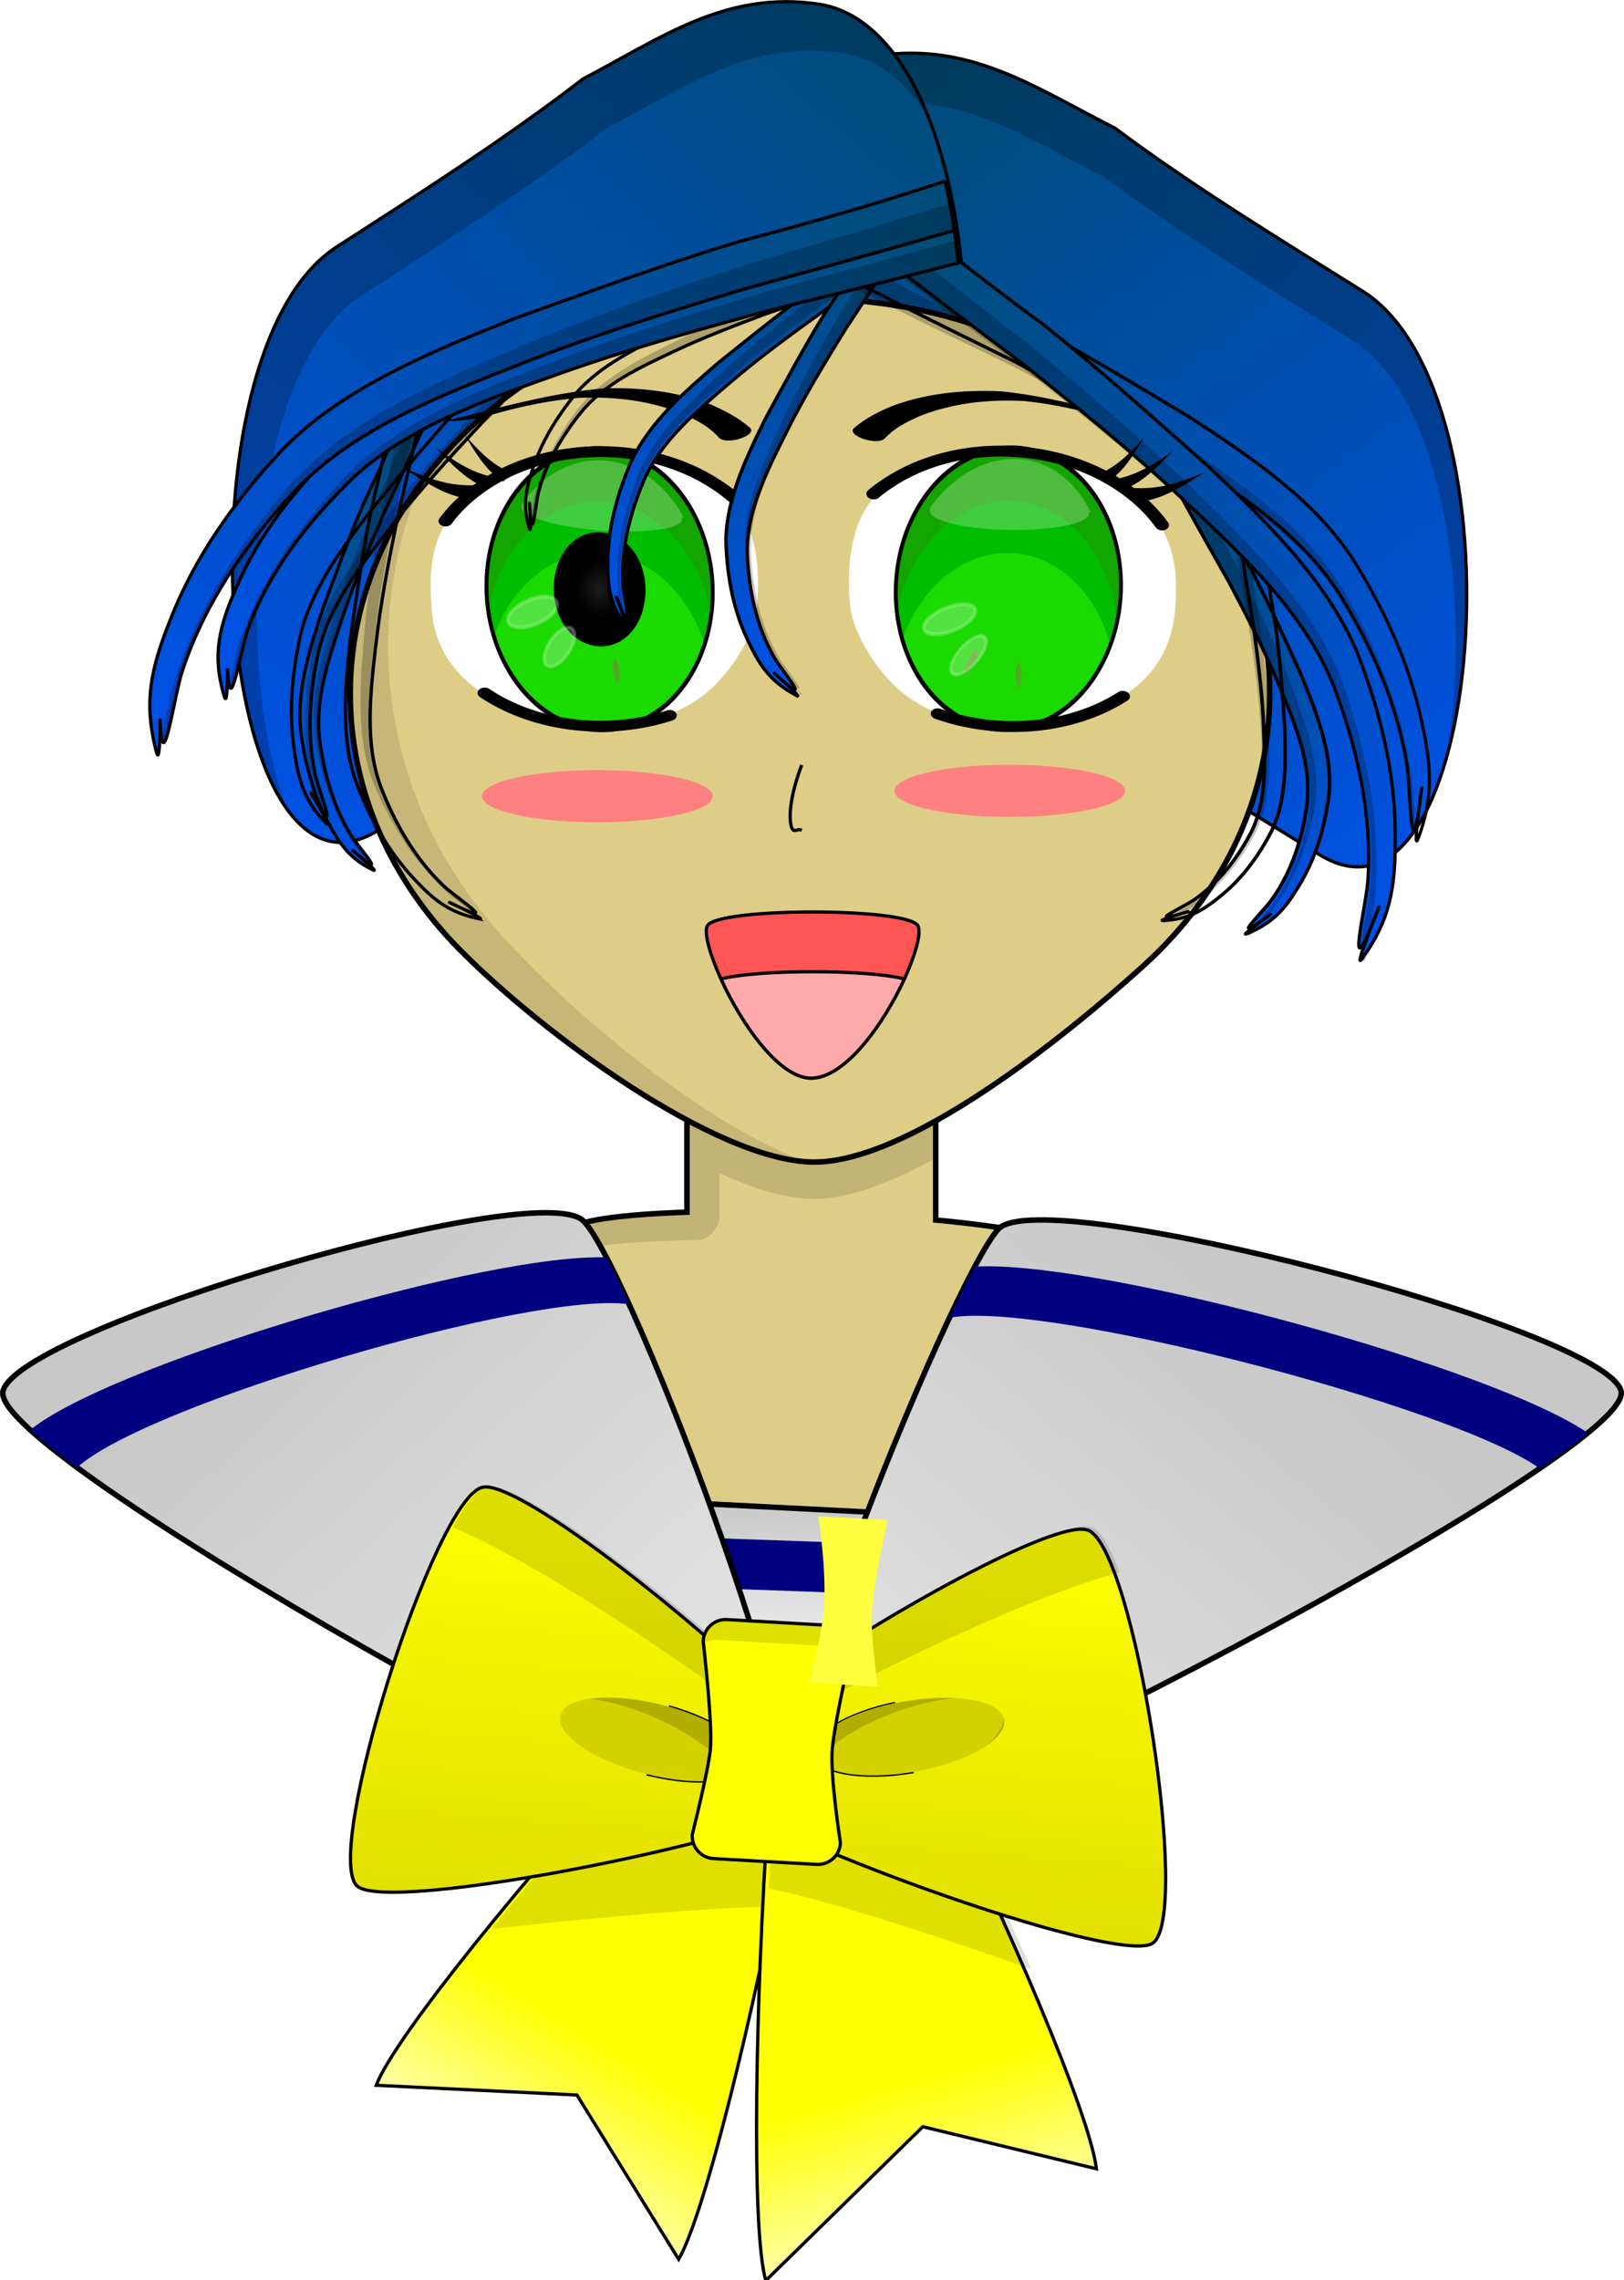 <svg xmlns="http://www.w3.org/2000/svg" xmlns:xlink="http://www.w3.org/1999/xlink" viewBox="0 0 599.99 841.93" version="1.0"><defs><linearGradient id="e"><stop offset="0" stop-color="#c8c8c8"/><stop offset="1" stop-color="#eaeaea"/></linearGradient><linearGradient id="x" y2="5267" xlink:href="#e" gradientUnits="userSpaceOnUse" x2="428.99" gradientTransform="translate(-4607.5 8478.7) scale(.08)" y1="4596.8" x1="394.87"/><linearGradient id="f" y2="4058.9" xlink:href="#a" gradientUnits="userSpaceOnUse" x2="7770.4" gradientTransform="translate(-5389.7 8044.7) scale(.08)" y1="297.66" x1="5092.9"/><linearGradient id="g" y2="3946.4" xlink:href="#a" gradientUnits="userSpaceOnUse" x2="2067.9" gradientTransform="translate(-5389.7 8044.7) scale(.08)" y1="60.159" x1="5457.9"/><linearGradient id="z" y2="6808.7" xlink:href="#e" gradientUnits="userSpaceOnUse" x2="314.47" gradientTransform="rotate(-.858 545251.268 342398.478) scale(.08)" y1="4136.5" x1="2609.5"/><linearGradient id="y" y2="6809.9" xlink:href="#e" gradientUnits="userSpaceOnUse" x2="380.41" gradientTransform="rotate(-.858 545251.268 342398.478) scale(.08)" y1="4135.7" x1="-2020.2"/><linearGradient id="C" y2="6310.9" gradientUnits="userSpaceOnUse" x2="-1674.2" gradientTransform="matrix(.743 0 0 .743 3265 2278.4)" y1="3731.3" x1="-1674.2"><stop offset="0" stop-color="#ff0"/><stop offset="1" stop-color="#e2e000"/></linearGradient><linearGradient id="B" y2="8238.1" xlink:href="#d" gradientUnits="userSpaceOnUse" x2="-198.77" gradientTransform="matrix(.743 0 0 .743 3265 2278.4)" y1="5260.4" x1="-1253.1"/><linearGradient id="A" y2="8077.6" xlink:href="#d" gradientUnits="userSpaceOnUse" x2="-3127.7" gradientTransform="matrix(.743 0 0 .743 3265 2278.4)" y1="5283.6" x1="-1689.9"/><linearGradient id="b"><stop offset="0" stop-color="#1c1c1c"/><stop offset=".5"/><stop offset="1"/></linearGradient><linearGradient id="v" y2="1664.4" xlink:href="#a" gradientUnits="userSpaceOnUse" x2="1856.1" gradientTransform="matrix(1.069 0 0 1.038 360.05 1749)" y1="-904.62" x1="5392.8"/><linearGradient id="a"><stop offset="0" stop-color="#004c74"/><stop offset="1" stop-color="#0051e8"/></linearGradient><linearGradient id="q" y2="1402.9" xlink:href="#c" gradientUnits="userSpaceOnUse" x2="-3040.9" y1="303.98" x1="-3040.9"/><linearGradient id="u" y2="1664.4" xlink:href="#a" gradientUnits="userSpaceOnUse" x2="1856.1" gradientTransform="matrix(.989 0 0 .864 822.68 1776.9)" y1="-904.62" x1="5392.8"/><linearGradient id="t" y2="1664.4" xlink:href="#a" gradientUnits="userSpaceOnUse" x2="1856.1" y1="-904.62" x1="5392.8"/><linearGradient id="d"><stop offset="0" stop-color="#ff0"/><stop offset=".65" stop-color="#ff0"/><stop offset="1" stop-color="#ffffc0"/></linearGradient><linearGradient id="c"><stop offset="0" stop-color="#5aa02c"/><stop offset="1" stop-color="#5aa02c" stop-opacity=".753"/></linearGradient><filter id="D" height="1.342" width="1.805" y="-.171" x="-.402"><feGaussianBlur stdDeviation="73.564"/></filter><filter id="s" height="1.076" width="1.523" y="-.038" x="-.262"><feGaussianBlur stdDeviation="17.128"/></filter><filter id="o" height="1.208" width="1.1" y="-.104" x="-.05"><feGaussianBlur stdDeviation="6.294"/></filter><filter id="n"><feGaussianBlur stdDeviation="5.444"/></filter><filter id="m"><feGaussianBlur stdDeviation="8.179"/></filter><filter id="w" height="4.257" width="1.736" y="-1.629" x="-.368"><feGaussianBlur stdDeviation="118.75"/></filter><filter id="p" height="1.07" width="1.299" y="-.035" x="-.149"><feGaussianBlur stdDeviation="14.8"/></filter><filter id="k"><feGaussianBlur stdDeviation="3.115"/></filter><filter id="i"><feGaussianBlur stdDeviation="10.116"/></filter><filter id="j"><feGaussianBlur stdDeviation="8.676"/></filter><filter id="h"><feGaussianBlur stdDeviation="7.673"/></filter><filter id="r" height="1.067" width="1.524" y="-.034" x="-.262"><feGaussianBlur stdDeviation="15.324"/></filter><radialGradient id="l" xlink:href="#b" gradientUnits="userSpaceOnUse" cy="511.03" cx="268.5" r="154.53"/></defs><g transform="translate(5309.1 -8049.5)"><path d="M-5044.1 8446.8c-6.2 0-11.2 5-11.2 11.2v39.1c-23.7.8-41.7 3-44.7 7.1-9.9 13.2 69.3 138 88 138.7 18.6.6 107.3-118.2 98.5-132-2.9-4.7-23.4-8.4-49.9-10.9v-42c0-6.2-5-11.2-11.3-11.2h-69.4z" stroke-dashoffset="50" stroke="#000" stroke-linecap="round" stroke-width="2.024" fill="#decd87"/><path d="M-5044.1 8446.8c-6.2 0-11.2 5-11.2 11.2v39.1c-23.7.8-41.7 3-44.7 7.1-1.1 1.4-1.1 4.1-.3 7.7 8.9-2.7 27.7-4.1 50.2-4.6 3.7-1.1 6.5-4.4 6.8-8.4v-16.2c12.7 5.8 24.6 9.4 34.5 9.5 12.9.2 28.8-5.9 45.4-15.1V8458c0-6.2-5-11.2-11.3-11.2H-5044.1z" fill-opacity=".125"/><path d="M-4985 8285.5c28.7-6 46.9 9 71.1 22.2 30.6 19.3 61.4 38.4 92.3 57.4 61 37.5 76.7-170.1 15.9-208.1-31-19.4-62.1-38.3-91.5-60.2-29.1-14.7-52.9-31.7-87.3-26.8-72.5 10.4-72.3 230.6-.5 215.5z" stroke-dashoffset="50" stroke="#000" stroke-linecap="round" stroke-width="1.203" fill="url(#f)"/><path d="M-4972.8 8069.2c-3.8 0-7.7.3-11.7.8-27.1 3.9-44 37-50.9 76.2 8.5-30.9 24.1-54.9 46.9-58.1 34.3-4.9 58.2 12.1 87.3 26.8 29.4 21.8 60.5 40.8 91.5 60.1 34.7 21.7 44.5 98.9 35.1 154 15.3-54.6 7.6-147.8-31.1-172-31-19.4-62.1-38.3-91.5-60.2-25.7-12.9-47.3-27.7-75.6-27.6z" fill-opacity=".22"/><path d="M-5006.3 8273.7c-28.6-6.2-46.8 9.3-70.8 22.9-30.6 20-61.2 39.7-92 59.3-60.8 38.8-76.4-175.8-15.8-215.1 30.8-19.9 61.8-39.5 91.1-62.1 29-15.2 52.7-32.7 87-27.7 72.2 10.7 72 238.3.5 222.7z" stroke-dashoffset="50" stroke="#000" stroke-linecap="round" stroke-width="1.203" fill="url(#g)"/><path d="M-5018.5 8050.1c-28.2-.1-49.7 15.2-75.3 28.6-29.3 22.6-60.3 42.2-91.1 62.1-46.7 30.3-48.2 164.8-18.5 207-19.7-53.9-13.8-162.1 27.5-188.9 30.8-20 61.8-39.6 91.1-62.1 29-15.2 52.8-32.8 87-27.7 12.9 1.9 23.4 10.6 31.7 23.7-9-22.7-22.6-39.1-40.7-41.8-4-.6-7.9-.9-11.7-.9z" fill-opacity=".22"/><path d="M-4840 8305.6c0 38.8-17.6 74-46.3 100.2-31 28.1-87.8 73.2-122.5 72.8-36-.6-99.9-47.3-131.1-79.1-24.8-25.4-39.8-58.1-39.8-93.9 0-80.5 76.1-145.8 169.9-145.8 93.7 0 169.8 65.3 169.8 145.8z" stroke-dashoffset="10" stroke="#000" stroke-linecap="round" stroke-width="2.024" fill="#decd87"/><path d="M-5153.9 8228.4c-16.4 22.4-25.8 48.9-25.8 77.2 0 35.8 15 68.5 39.8 93.9 30.5 31.1 92.5 76.6 128.8 79-37.2-13.2-87.3-55-113.9-85-25.4-28.5-40.7-65.4-40.7-105.6 0-21 4.2-41.1 11.8-59.5z" fill-opacity=".11"/><path d="M-5130.8 8305.4c27.3 18 66.9 16.2 85.8-2.9 9.4-9.5 14.7-20.8 15.4-27.6 1.6-15 .6-36.2-15.3-46.7-27.3-18-68.7-15.3-92.4 6-13 11.6-13.4 25.9-12.3 40.5.9 11.7 6.4 22.6 18.8 30.7zM-4894.2 8306.5c-27.4 17.4-66.8 14.6-85.6-5-9.3-9.7-14.5-21.2-15.2-28.1-1.5-15-.3-36.2 15.7-46.3 27.3-17.4 68.7-13.7 92.2 8.3 12.8 12 13.4 27.5 12 40.8-1.3 11.7-6.7 22.5-19.1 30.3z" fill="#fff"/><path d="M649.59 511.03a381.09 381.09 0 11-762.19 0 381.09 381.09 0 11762.19 0z" transform="matrix(.109 .018 -.012 .135 -5110.7 8193.3)" filter="url(#h)" fill="#14a600"/><path d="M225.66-282.38c-23.99-.06-48.13 1.95-72.32 6.1-270.37 46.37-446.88 346.33-407.12 679.97C-143.6 645.56 79.68 795.8 305.72 757.03 576.09 710.66 752.57 410.7 712.81 77.06c-98.39-215.99-286.96-358.93-487.15-359.44z" filter="url(#i)" fill="#00bd00" transform="matrix(.078 .026 -.021 .076 -5100.5 8252.2)"/><path d="M281.97-52.844a421.47 421.47 0 00-72.35 6.063c-233.28 40.008-396.66 268.82-411.56 545.16 120.07 185.06 312.83 292.07 507.66 258.65 233.28-40.01 396.66-268.82 411.56-545.15-105.16-162.09-266.08-264.3-435.31-264.72z" filter="url(#j)" fill="#1ada00" transform="matrix(.078 .026 -.021 .076 -5100.5 8252.2)"/><path d="M649.59 511.03a381.09 381.09 0 11-762.19 0 381.09 381.09 0 11762.19 0z" transform="matrix(.109 .018 -.012 .135 -5110.714 8193.245)" stroke-dashoffset="10" stroke="#000" stroke-linecap="round" stroke-width="13.218" fill="none"/><path d="M268.5 356.5c-87.78 0-154.53 66.76-154.53 154.53 0 87.78 66.75 154.53 154.53 154.53s154.53-66.75 154.53-154.53c0-87.77-66.75-154.53-154.53-154.53z" transform="matrix(.109 .018 -.012 .135 -5110.7 8193.3)" filter="url(#k)" fill="url(#l)"/><path d="M160.56-464.25c-21.04-.05-42.19 1.67-63.404 5.31-157.11 26.95-281.53 152.83-337.5 326.85 2-.8 4-1.59 6-2.38-1.71 4.48-2.13 8.7-1.19 12.66 10.18 42.913 177.31 36.301 373.06-14.78 195.75-51.09 346.37-127.37 336.19-170.29-.64-2.7-1.92-5.21-3.78-7.53 3.18-.38 6.38-.78 9.53-1.15-90.63-94.21-204.02-148.4-318.91-148.69z" transform="matrix(.078 .026 -.021 .076 -5100.5 8252.2)" opacity=".5" filter="url(#m)" fill="#fff"/><path d="M593.29-119.07a630.11 630.11 0 11-1260.2 0 630.11 630.11 0 111260.2 0z" transform="matrix(-.068 .061 .079 .052 -5080.3 8275.4)" stroke-dashoffset="500" stroke="#000" stroke-linecap="round" stroke-dasharray="1200,1200" stroke-width="50" fill="none"/><path d="M-411.41 495.88a140.75 62.794 0 11-281.49 0 140.75 62.794 0 11281.49 0z" transform="matrix(.063 -.028 .033 .065 -5093.9 8227.8)" opacity=".5" stroke-dashoffset="10" filter="url(#n)" stroke="#fff" stroke-linecap="round" stroke-width="20" fill="#fff"/><path d="M-411.41 495.88a140.75 62.794 0 11-281.49 0 140.75 62.794 0 11281.49 0z" transform="matrix(.033 -.049 .051 .037 -5109.5 8243)" opacity=".5" stroke-dashoffset="10" filter="url(#o)" stroke="#fff" stroke-linecap="round" stroke-width="20" fill="#fff"/><path d="M649.59 511.03a381.09 381.09 0 11-762.19 0 381.09 381.09 0 11762.19 0z" transform="matrix(-.109 .011 .006 .136 -4910.4 8194.4)" filter="url(#h)" fill="#14a600"/><path d="M225.66-282.38c-23.99-.06-48.13 1.95-72.32 6.1-270.37 46.37-446.88 346.33-407.12 679.97C-143.6 645.56 79.68 795.8 305.72 757.03 576.09 710.66 752.57 410.7 712.81 77.06c-98.39-215.99-286.96-358.93-487.15-359.44z" filter="url(#i)" fill="#00bd00" transform="matrix(-.078 .022 .017 .078 -4923.2 8252.9)"/><path d="M281.97-52.844a421.47 421.47 0 00-72.35 6.063c-233.28 40.008-396.66 268.82-411.56 545.16 120.07 185.06 312.83 292.07 507.66 258.65 233.28-40.01 396.66-268.82 411.56-545.15-105.16-162.09-266.08-264.3-435.31-264.72z" filter="url(#j)" fill="#1ada00" transform="matrix(-.078 .022 .017 .078 -4923.2 8252.9)"/><path d="M649.59 511.03a381.09 381.09 0 11-762.19 0 381.09 381.09 0 11762.19 0z" transform="matrix(-.109 .011 .006 .136 -4910.357 8194.434)" stroke-dashoffset="10" stroke="#000" stroke-linecap="round" stroke-width="13.218" fill="none"/><path d="M268.5 356.5c-87.78 0-154.53 66.76-154.53 154.53 0 87.78 66.75 154.53 154.53 154.53s154.53-66.75 154.53-154.53c0-87.77-66.75-154.53-154.53-154.53z" transform="matrix(-.109 .011 .006 .136 -4910.4 8194.4)" filter="url(#k)" fill="url(#l)"/><path d="M160.56-464.25c-21.04-.05-42.19 1.67-63.404 5.31-157.11 26.95-281.53 152.83-337.5 326.85 2-.8 4-1.59 6-2.38-1.71 4.48-2.13 8.7-1.19 12.66 10.18 42.913 177.31 36.301 373.06-14.78 195.75-51.09 346.37-127.37 336.19-170.29-.64-2.7-1.92-5.21-3.78-7.53 3.18-.38 6.38-.78 9.53-1.15-90.63-94.21-204.02-148.4-318.91-148.69z" transform="matrix(.076 .022 -.026 .078 -4950.8 8252.8)" opacity=".5" filter="url(#m)" fill="#fff"/><path d="M593.29-119.07a630.11 630.11 0 11-1260.2 0 630.11 630.11 0 111260.2 0z" transform="matrix(.068 .063 -.079 .05 -4944 8275.2)" stroke-dashoffset="500" stroke="#000" stroke-linecap="round" stroke-dasharray="1200,1200" stroke-width="50" fill="none"/><path d="M-411.41 495.88a140.75 62.794 0 11-281.49 0 140.75 62.794 0 11281.49 0z" transform="matrix(.067 -.026 .022 .066 -4932.2 8231.1)" opacity=".5" stroke-dashoffset="10" filter="url(#n)" stroke="#fff" stroke-linecap="round" stroke-width="20" fill="#fff"/><path d="M-2974.6 853.42a66.313 549.45 0 11-132.6 0 66.313 549.45 0 11132.6 0z" transform="matrix(-.016 -.008 -.004 .008 -4995.5 8262.5)" filter="url(#p)" fill="url(#q)"/><path d="M-411.41 495.88a140.75 62.794 0 11-281.49 0 140.75 62.794 0 11281.49 0z" transform="matrix(.042 -.048 .045 .039 -4950.4 8245.6)" opacity=".5" stroke-dashoffset="10" filter="url(#o)" stroke="#fff" stroke-linecap="round" stroke-width="20" fill="#fff"/><path d="M-5043.6 8211c-3.5-4-8.1-6.3-12.8-8.5-12.4-5.1-25.4-6.6-38.6-6.1-14.6 1.2-27.6 4.9-30.5 5.7-4.2 1.1-2.2.6-5.9 1.5-3.9 1.1-15.2 1.9-11.3.9 4-1 1.9-.4 6.5-1.6 16.5-4.2 33.1-8.5 50.1-10 13.7-.4 27.1 1.1 40 6.1 5 2.3 9.8 4.7 14 8.4 3.2 2.8-8.7 6.8-11.5 3.6zM-4982.1 8211.3c3.6-3.9 8.2-6.1 12.9-8.2 12.5-4.9 25.5-6.2 38.7-5.5 14.6 1.5 27.6 5.4 30.4 6.2 4.2 1.2 2.2.7 5.9 1.7 3.9 1.1 15.2 2.1 11.3 1.1-4.1-1.1-1.9-.5-6.5-1.7-16.4-4.6-32.9-9.2-49.9-10.9-13.7-.6-27.2.6-40.1 5.4-5.1 2.1-9.9 4.5-14.1 8.1-3.3 2.7 8.5 6.9 11.4 3.8z"/><path d="M-2974.6 853.42a66.313 549.45 0 11-132.6 0 66.313 549.45 0 11132.6 0z" transform="matrix(.016 -.007 .004 .008 -5026.6 8266.3)" filter="url(#p)" fill="url(#q)"/><path d="M-2974.6 853.42a66.313 549.45 0 11-132.6 0 66.313 549.45 0 11132.6 0z" transform="matrix(.017 -.001 .001 .008 -5030.6 8287.4)" filter="url(#r)" fill="url(#q)"/><path d="M-2974.6 853.42a66.313 549.45 0 11-132.6 0 66.313 549.45 0 11132.6 0z" transform="matrix(-.017 -.002 -.002 .008 -4992.4 8283.9)" filter="url(#r)" fill="url(#q)"/><path d="M-2974.6 853.42a66.313 549.45 0 11-132.6 0 66.313 549.45 0 11132.6 0z" transform="matrix(.016 -.002 0 .008 -4884.1 8286)" filter="url(#s)" fill="url(#q)"/><path d="M1892.6 1645.6c-58-221.7-23.7-374.3 56.3-581.5 106.6-285.99 281.9-540.4 498.8-776.64 261.2-267.57 628.1-422.17 986.6-569.31 320.5-118.17 640.8-238.91 967.9-341.85 270.9-73.17 539.9-151.14 805.1-239.5 31.1-10.43 62.2-20.87 93.3-31.3 87.6-29.37 121.5 197.36 32.3 222.34-31.3 8.76-62.6 17.51-93.9 26.27-267.7 80.2-537.3 154.77-806.4 231.09-326.1 101.71-652.3 205.35-966.8 333.32-357.9 144.76-721.9 290.36-976.1 564.08-217.5 241.94-389.6 502.89-484.6 796.9-39.5 117.4-97.6 587.2-98.4 119.2-.2-87.2 8 331.4-14.1 246.9z" stroke-dashoffset="50" stroke="#000" stroke-linecap="round" stroke-width="29.951" fill="url(#t)" transform="rotate(-49.351 6490.46 9928.63) scale(.04)"/><path d="M-5155.21 8200.032c.017.348-.037.688-.179 1.01l-1.626 3.68c-4.458 10.645-9.154 21.185-13.781 31.763-5.294 13.082-10.529 26.224-14.631 39.703-4.698 15.314-9.53 30.84-7.123 46.648 2.317 13.75 6.49 26.633 13.834 38.072 1.016 1.635 3.458 4.61 5.49 7.181 5.2 3.68-4.015-6.655-6.128-10.216-6.474-10.587-9.926-22.655-11.608-35.612-1.69-14.906 3.394-29.803 8.348-44.499 4.329-12.93 9.704-25.582 15.136-38.18 4.714-10.196 9.497-20.365 14.057-30.62l1.651-3.542c.887-1.9-1.198-4.284-3.44-5.388zm-17.376 168.876a68.03 68.03 0 011.523 2.012c1.01.464.03-.584-1.523-2.012z" fill-opacity=".22"/><path d="M1892.6 1645.6c-58-221.7-23.7-374.3 56.3-581.5 106.6-285.99 281.9-540.4 498.8-776.64 261.2-267.57 628.1-422.17 986.6-569.31 320.5-118.17 640.8-238.91 967.9-341.85 270.9-73.17 539.9-151.14 805.1-239.5 31.1-10.43 62.2-20.87 93.3-31.3 87.6-29.37 121.5 197.36 32.3 222.34-31.3 8.76-62.6 17.51-93.9 26.27-267.7 80.2-537.3 154.77-806.4 231.09-326.1 101.71-652.3 205.35-966.8 333.32-357.9 144.76-721.9 290.36-976.1 564.08-217.5 241.94-389.6 502.89-484.6 796.9-39.5 117.4-97.6 587.2-98.4 119.2-.2-87.2 8 331.4-14.1 246.9z" stroke-dashoffset="50" stroke="#000" stroke-linecap="round" stroke-width="25.244" fill="url(#t)" transform="matrix(.023 -.041 .043 .021 -5246.5 8431.8)"/><path d="M-5159.434 8192.01c.114.386.141.782.06 1.183-.313 1.527-.623 3.05-.935 4.577-2.412 13.17-5.136 26.289-7.768 39.43-2.746 16.136-5.405 32.324-6.63 48.583-1.432 18.482-2.967 37.239 4.169 54.344 6.473 14.818 14.914 28.157 26.732 39.013 1.648 1.56 5.354 4.239 8.463 6.574 7.17 2.722-6.569-6.385-10.043-9.811-10.552-10.134-17.918-22.754-23.422-36.853-6.042-16.288-4.037-34.406-2.13-52.263 1.64-15.704 4.598-31.38 7.639-47.009 2.838-12.737 5.766-25.462 8.405-38.222.333-1.475.67-2.954 1.002-4.429.54-2.376-2.582-4.487-5.542-5.118zm25.073 194.45a80.477 80.477 0 012.353 1.847c1.324.247-.123-.664-2.353-1.846z" fill-opacity=".22"/><path d="M1892.6 1645.6c-58-221.7-23.7-374.3 56.3-581.5 106.6-285.99 281.9-540.4 498.8-776.64 261.2-267.57 628.1-422.17 986.6-569.31 320.5-118.17 640.8-238.91 967.9-341.85 270.9-73.17 539.9-151.14 805.1-239.5 31.1-10.43 62.2-20.87 93.3-31.3 87.6-29.37 121.5 197.36 32.3 222.34-31.3 8.76-62.6 17.51-93.9 26.27-267.7 80.2-537.3 154.77-806.4 231.09-326.1 101.71-652.3 205.35-966.8 333.32-357.9 144.76-721.9 290.36-976.1 564.08-217.5 241.94-389.6 502.89-484.6 796.9-39.5 117.4-97.6 587.2-98.4 119.2-.2-87.2 8 331.4-14.1 246.9z" stroke-dashoffset="50" stroke="#000" stroke-linecap="round" stroke-width="28.248" fill="url(#t)" transform="matrix(.041 -.014 .015 .039 -5180.4 8242.6)"/><path d="M-4972.987 8132.778c-.17.325-.403.607-.709.828l-3.49 2.519c-9.865 7.411-19.899 14.606-29.888 21.871-11.95 9.202-23.88 18.49-34.928 28.66-12.587 11.536-25.412 23.198-31.609 38.801-5.181 13.687-8.16 27.53-7.397 41.675.077 2.004.774 5.954 1.303 9.327 2.902 5.995-.203-8.098-.278-12.414-.404-12.925 2.815-25.66 8.166-38.302 6.386-14.419 19.111-25.38 31.608-36.222 10.967-9.557 22.765-18.327 34.587-27.018 9.866-6.873 19.783-13.687 29.535-20.692l3.44-2.38c1.848-1.277 1.169-4.507-.34-6.653zm-106.557 144.752c.146.967.27 1.86.351 2.605.698.937.34-.515-.35-2.605z" fill-opacity=".22"/><path d="M1892.6 1645.6c-58-221.7-23.7-374.3 56.3-581.5 106.6-285.99 281.9-540.4 498.8-776.64 261.2-267.57 628.1-422.17 986.6-569.31 320.5-118.17 640.8-238.91 967.9-341.85 270.9-73.17 539.9-151.14 805.1-239.5 31.1-10.43 62.2-20.87 93.3-31.3 87.6-29.37 121.5 197.36 32.3 222.34-31.3 8.76-62.6 17.51-93.9 26.27-267.7 80.2-537.3 154.77-806.4 231.09-326.1 101.71-652.3 205.35-966.8 333.32-357.9 144.76-721.9 290.36-976.1 564.08-217.5 241.94-389.6 502.89-484.6 796.9-39.5 117.4-97.6 587.2-98.4 119.2-.2-87.2 8 331.4-14.1 246.9z" stroke-dashoffset="50" stroke="#000" stroke-linecap="round" stroke-width="33.435" fill="url(#t)" transform="matrix(.036 -.002 .002 .036 -5184.9 8189.2)"/><path d="M-4993.388 8148.602a1.983 1.983 0 01-.763.512l-3.386 1.236c-9.64 3.735-19.36 7.251-29.062 10.835-11.731 4.71-23.466 9.494-34.715 15.218-12.802 6.481-25.824 13.007-34.532 24.38-7.437 10.036-13.16 20.731-15.982 32.578-.424 1.67-.827 5.095-1.224 8.004.854 5.641 1.801-6.726 2.787-10.302 2.812-10.754 8.457-20.479 15.775-29.613 8.572-10.35 21.345-16.322 33.908-22.253 11.035-5.238 22.54-9.628 34.045-13.947 9.51-3.29 19.045-6.52 28.496-9.947l3.312-1.134c1.778-.608 2.021-3.434 1.341-5.567zm-119.795 93.685a60.94 60.94 0 01-.353 2.232c.328.94.395-.343.353-2.232z" fill-opacity=".22"/><path d="M1892.6 1645.6c-58-221.7-23.7-374.3 56.3-581.5 106.6-285.99 281.9-540.4 498.8-776.64 261.2-267.57 628.1-422.17 986.6-569.31 320.5-118.17 640.8-238.91 967.9-341.85 270.9-73.17 539.9-151.14 805.1-239.5 31.1-10.43 62.2-20.87 93.3-31.3 87.6-29.37 121.5 197.36 32.3 222.34-31.3 8.76-62.6 17.51-93.9 26.27-267.7 80.2-537.3 154.77-806.4 231.09-326.1 101.71-652.3 205.35-966.8 333.32-357.9 144.76-721.9 290.36-976.1 564.08-217.5 241.94-389.6 502.89-484.6 796.9-39.5 117.4-97.6 587.2-98.4 119.2-.2-87.2 8 331.4-14.1 246.9z" stroke-dashoffset="50" stroke="#000" stroke-linecap="round" stroke-width="26.678" fill="url(#t)" transform="matrix(.034 -.029 .033 .03 -5133.6 8311.8)"/><path d="M-4975.929 8128.07a2.127 2.127 0 01-.323 1.045c-.78 1.237-1.555 2.472-2.334 3.709-6.458 10.752-13.189 21.372-19.842 32.04-7.717 13.23-15.371 26.532-21.714 40.295-7.248 15.633-14.68 31.476-13.526 48.305 1.27 14.66 4.844 28.587 12.349 41.3 1.032 1.814 3.618 5.171 5.759 8.065 5.79 4.36-4.06-7.372-6.19-11.313-6.561-11.735-9.365-24.737-9.965-38.504-.4-15.814 7.264-30.972 14.753-45.932 6.551-13.165 14.319-25.938 22.148-38.648 6.716-10.257 13.51-20.48 20.047-30.813l2.35-3.562c1.262-1.911-.963-4.613-3.512-5.986zm-38.958 175.68a70.988 70.988 0 011.595 2.258c1.152.584.099-.61-1.595-2.258z" fill-opacity=".22"/><path d="M1892.6 1645.6c-58-221.7-23.7-374.3 56.3-581.5 106.6-285.99 281.9-540.4 498.8-776.64 261.2-267.57 628.1-422.17 986.6-569.31 320.5-118.17 640.8-238.91 967.9-341.85 270.9-73.17 539.9-151.14 805.1-239.5 31.1-10.43 62.2-20.87 93.3-31.3 87.6-29.37 121.5 197.36 32.3 222.34-31.3 8.76-62.6 17.51-93.9 26.27-267.7 80.2-537.3 154.77-806.4 231.09-326.1 101.71-652.3 205.35-966.8 333.32-357.9 144.76-721.9 290.36-976.1 564.08-217.5 241.94-389.6 502.89-484.6 796.9-39.5 117.4-97.6 587.2-98.4 119.2-.2-87.2 8 331.4-14.1 246.9z" stroke-dashoffset="50" stroke="#000" stroke-linecap="round" stroke-width="17.294" fill="url(#t)" transform="matrix(-.066 -.011 -.009 .072 -4645.5 8261.6)"/><path d="M-4993.014 8145.702c.36.494.8.893 1.33 1.165 2.023 1.03 4.04 2.06 6.062 3.09 17.226 9.229 34.635 18.033 52 26.97 20.939 11.56 41.871 23.272 61.758 36.784 22.638 15.309 45.677 30.748 59.981 55.14 12.164 21.483 21.059 43.981 24.411 68.268.52 3.43.728 10.377 1.004 16.287-2.465 11.17-2.272-13.824-3.531-21.18-3.506-22.093-12.409-42.627-24.496-62.277-14.212-22.317-36.878-36.6-59.16-50.76-19.569-12.499-40.138-23.376-60.72-34.113-17.056-8.314-34.167-16.51-51.094-25.087-1.979-.957-3.964-1.914-5.942-2.871-3.19-1.54-3.195-7.257-1.603-11.416zm206.644 209.578c.088 1.69.186 3.252.3 4.544-.753 1.828-.676-.76-.3-4.544z" fill-opacity=".22"/><path d="M1892.6 1645.6c-58-221.7-23.7-374.3 56.3-581.5 106.6-285.99 281.9-540.4 498.8-776.64 261.2-267.57 628.1-422.17 986.6-569.31 320.5-118.17 640.8-238.91 967.9-341.85 270.9-73.17 539.9-151.14 805.1-239.5 31.1-10.43 62.2-20.87 93.3-31.3 87.6-29.37 121.5 197.36 32.3 222.34-31.3 8.76-62.6 17.51-93.9 26.27-267.7 80.2-537.3 154.77-806.4 231.09-326.1 101.71-652.3 205.35-966.8 333.32-357.9 144.76-721.9 290.36-976.1 564.08-217.5 241.94-389.6 502.89-484.6 796.9-39.5 117.4-97.6 587.2-98.4 119.2-.2-87.2 8 331.4-14.1 246.9z" stroke-dashoffset="50" stroke="#000" stroke-linecap="round" stroke-width="28.082" fill="url(#t)" transform="matrix(-.031 -.03 -.035 .026 -4732.1 8408.3)"/><path d="M-4868.456 8227.1c-.013.343.055.677.224.993l1.935 3.605c5.314 10.429 10.902 20.752 16.41 31.114 6.319 12.819 12.57 25.7 17.52 38.927 5.665 15.027 11.488 30.263 8.963 45.873-2.454 13.583-7.064 26.335-15.356 37.71-1.147 1.624-3.918 4.59-6.222 7.15-5.94 3.698 4.527-6.613 6.91-10.151 7.301-10.521 11.092-22.461 12.827-35.253 1.713-14.713-4.392-29.325-10.345-43.74-5.2-12.684-11.606-25.078-18.075-37.419-5.604-9.984-11.286-19.94-16.711-29.984l-1.963-3.468c-1.054-1.861 1.314-4.238 3.883-5.357zm22.749 166.188a68.798 68.798 0 00-1.726 2.004c-1.157.47-.043-.575 1.726-2.004z" fill-opacity=".22"/><path d="M1892.6 1645.6c-58-221.7-23.7-374.3 56.3-581.5 106.6-285.99 281.9-540.4 498.8-776.64 261.2-267.57 628.1-422.17 986.6-569.31 320.5-118.17 640.8-238.91 967.9-341.85 270.9-73.17 539.9-151.14 805.1-239.5 31.1-10.43 62.2-20.87 93.3-31.3 87.6-29.37 121.5 197.36 32.3 222.34-31.3 8.76-62.6 17.51-93.9 26.27-267.7 80.2-537.3 154.77-806.4 231.09-326.1 101.71-652.3 205.35-966.8 333.32-357.9 144.76-721.9 290.36-976.1 564.08-217.5 241.94-389.6 502.89-484.6 796.9-39.5 117.4-97.6 587.2-98.4 119.2-.2-87.2 8 331.4-14.1 246.9z" stroke-dashoffset="50" stroke="#000" stroke-linecap="round" stroke-width="32.798" fill="url(#t)" transform="matrix(-.016 -.033 -.036 .011 -4789.7 8433.8)"/><path d="M-4848.05 8248.605c-.109.273-.15.563-.103.866l.533 3.462c1.313 9.936 2.877 19.864 4.366 29.801 1.441 12.152 2.811 24.334 3.031 36.425.284 13.748.636 27.709-5.858 39.59-5.857 10.264-13.219 19.243-23.16 26.057-1.388.985-4.471 2.588-7.063 3.998-5.85 1.289 5.543-4.047 8.476-6.223 8.897-6.41 15.365-14.966 20.416-24.797 5.583-11.389 4.825-24.926 4.135-38.262-.579-11.724-2.211-23.558-3.911-35.366-1.674-9.66-3.419-19.318-4.931-28.975l-.594-3.36c-.32-1.803 2.27-3.046 4.663-3.216zm-29.072 140.65c-.738.408-1.415.792-1.964 1.125-1.07.05.128-.476 1.964-1.125z" fill-opacity=".22"/><path d="M1892.6 1645.6c-58-221.7-23.7-374.3 56.3-581.5 106.6-285.99 281.9-540.4 498.8-776.64 261.2-267.57 628.1-422.17 986.6-569.31 320.5-118.17 640.8-238.91 967.9-341.85 270.9-73.17 539.9-151.14 805.1-239.5 31.1-10.43 62.2-20.87 93.3-31.3 87.6-29.37 121.5 197.36 32.3 222.34-31.3 8.76-62.6 17.51-93.9 26.27-267.7 80.2-537.3 154.77-806.4 231.09-326.1 101.71-652.3 205.35-966.8 333.32-357.9 144.76-721.9 290.36-976.1 564.08-217.5 241.94-389.6 502.89-484.6 796.9-39.5 117.4-97.6 587.2-98.4 119.2-.2-87.2 8 331.4-14.1 246.9z" stroke-dashoffset="50" stroke="#000" stroke-linecap="round" stroke-width="15.643" fill="url(#t)" transform="matrix(-.072 -.028 -.028 .072 -4623.5 8338)"/><path d="M-4986.914 8130.634a4.238 4.238 0 001.221 1.54c2.032 1.574 4.056 3.146 6.087 4.721 17.19 13.88 34.687 27.368 52.103 40.983 20.815 17.226 41.587 34.608 60.757 53.587 21.84 21.53 44.1 43.295 54.42 72.116 8.602 25.274 13.287 50.774 11.316 76.727-.225 3.677-1.634 10.91-2.72 17.09-5.413 10.928.713-14.863 1.035-22.786 1.28-23.723-3.879-47.195-12.827-70.555-10.708-26.652-32.821-47.127-54.533-67.381-19.052-17.85-39.613-34.278-60.22-50.563-17.216-12.892-34.523-25.676-51.53-38.808-2-1.487-4.006-2.977-6.004-4.465-3.224-2.395-1.878-8.307.895-12.206zm182.85 268.726c-.3 1.771-.558 3.41-.736 4.775-1.278 1.7-.58-.956.737-4.775z" fill-opacity=".22"/><path d="M1892.6 1645.6c-58-221.7-23.7-374.3 56.3-581.5 106.6-285.99 281.9-540.4 498.8-776.64 261.2-267.57 628.1-422.17 986.6-569.31 320.5-118.17 640.8-238.91 967.9-341.85 270.9-73.17 539.9-151.14 805.1-239.5 31.1-10.43 62.2-20.87 93.3-31.3 87.6-29.37 121.5 197.36 32.3 222.34-31.3 8.76-62.6 17.51-93.9 26.27-267.7 80.2-537.3 154.77-806.4 231.09-326.1 101.71-652.3 205.35-966.8 333.32-357.9 144.76-721.9 290.36-976.1 564.08-217.5 241.94-389.6 502.89-484.6 796.9-39.5 117.4-97.6 587.2-98.4 119.2-.2-87.2 8 331.4-14.1 246.9z" stroke-dashoffset="50" stroke="#000" stroke-linecap="round" stroke-width="24.984" fill="url(#t)" transform="matrix(.042 -.024 .024 .042 -5307.6 8329.8)"/><path d="M-5102 8167.425c-.122.399-.32.76-.612 1.067l-3.326 3.492c-9.345 10.202-18.916 20.189-28.425 30.247-11.276 12.612-22.51 25.316-32.604 38.86-11.507 15.371-23.253 30.93-26.947 49.738-2.961 16.452-3.477 32.678.17 48.561.484 2.256 2.033 6.603 3.284 10.327 4.373 6.26-1.832-9.136-2.773-14.01-3.01-14.568-2.012-29.583 1.343-44.882 4.136-17.503 15.912-32.248 27.46-46.818 10.125-12.834 21.319-24.927 32.554-36.937 9.453-9.592 18.972-19.125 28.273-28.846l3.3-3.327c1.771-1.784.385-5.318-1.696-7.472zm-88.07 183.476c.351 1.068.664 2.058.902 2.886.95.934.27-.646-.903-2.886z" fill-opacity=".22"/><path d="M6060.3 1005.8l-85.2 24.9c-262.5 76.4-528.6 143.8-796.6 207.1-323.7 88.9-640.7 193.3-957.7 295.5-354.8 127.2-717.8 260.8-976.3 492.1-214.6 204.3-388 424.2-493.5 671.4-79.1 179.2-113.1 311-55.7 502.7 12.1 40.2 15-51.4 15.3-129.3 8.8 255.3 60.1-94.1 96.1-187.1 94-254.2 264.2-479.8 479.4-689 251.6-236.6 611.6-362.5 965.8-487.6 311.2-110.6 634-200.2 956.7-288.2 266.2-65.9 533-130.4 797.9-199.7 26.2-6.4 52.4-12.8 78.6-19.3-6.3-65.3-14.6-130-24.8-193.5z" transform="matrix(.08 0 0 .08 -5441.87 8050.709)" stroke-dashoffset="50" stroke="#000" stroke-linecap="round" stroke-width="15" fill="url(#u)"/><path d="M-4954.906 8138.013c-1.179.313-2.366.626-3.552.939-21.693 6.134-43.545 11.836-65.35 17.674-26.423 7.77-52.863 15.693-78.348 25.477-29.006 11.066-58.493 22.197-79.095 43.119-17.626 18.5-31.572 38.452-39.27 60.93-1.139 3.175-2.462 9.719-3.697 15.268 1.179 10.946 4.812-12.743 7.426-19.51 7.538-20.385 21.187-38.477 38.444-55.253 20.177-18.973 49.046-29.07 77.45-39.101 24.957-8.87 50.843-16.055 76.721-23.111 21.348-5.285 42.743-10.457 63.986-16.015 2.101-.521 4.202-1.026 6.304-1.547a245.678 245.678 0 00-1.019-8.87zm-269.713 165.163c-.369 1.588-.722 3.055-1.059 4.258.61 1.845.915-.61 1.059-4.258z" fill-opacity=".22"/><path d="M6024 820.66c-33.1 10.76-66.1 21.52-99.1 32.28-283.5 91.72-570.9 172.66-860.4 248.66-349.6 106.8-691.9 232.2-1034.3 354.9-383.2 152.7-775.2 313.2-1054.4 591-231.8 245.2-419.2 509.3-533.1 806.3-85.4 215.1-122.1 373.4-60.1 603.6 13 48.3 16.2-61.9 16.5-155.5 9.5 307.1 64.9-112.8 103.8-224.6 101.5-305.2 285.4-576.1 517.8-827.2 271.7-284.2 660.6-435.3 1043.1-585.6 336.1-132.9 684.7-240.5 1033.2-346.1 287.6-79.2 575.7-156.6 861.8-239.9 33.4-9.1 66.8-18.2 100.3-27.3v.1c2.7-.8 5.3-1.7 7.7-2.7-11.3-77.89-25.6-154.21-42.8-227.94z" transform="matrix(.08 0 0 .08 -5441.872 8050.747)" stroke-dashoffset="50" stroke="#000" stroke-linecap="round" stroke-width="15" fill="url(#v)"/><path d="M-4957.145 8124.383c-1.676.492-3.344.983-5.02 1.474-23.431 7.365-47.023 14.205-70.575 21.213-28.539 9.342-57.094 18.853-84.615 30.6-31.33 13.288-63.181 26.656-85.434 51.787-19.036 22.204-34.096 46.165-42.404 73.156-1.226 3.81-2.654 11.668-3.993 18.34 1.275 13.143 5.196-15.308 8.019-23.44 8.14-24.473 22.886-46.197 41.522-66.34 21.787-22.782 52.973-34.898 83.645-46.95 26.952-10.658 54.906-19.286 82.851-27.754 23.063-6.351 46.173-12.558 69.107-19.238 2.687-.73 5.357-1.451 8.043-2.18.217-.065.417-.137.618-.217a225.408 225.408 0 00-1.764-10.45zm-292.474 198.677c-.393 1.909-.778 3.665-1.147 5.116.658 2.213.987-.738 1.147-5.116z" fill-opacity=".22"/><path d="M-5160.1 8222.2s8.1 5.7 14.4 8.6c6.4 2.9 11.1 3.1 11.1 3.1l1.7-5.3s-5.4.6-12.1-1c-6.8-1.6-15.1-5.4-15.1-5.4zM-5148.3 8214.5s5.7 6.5 10.6 10.3c4.9 3.9 9 5.1 9 5.1l2.6-4.1s-4.8-.7-10.3-3.5c-5.6-2.8-11.9-7.8-11.9-7.8zM-5137.5 8209.9s3.8 6.8 7.4 11.2c3.5 4.3 6.9 6.2 6.9 6.2l3.3-3s-4.2-1.6-8.6-5.2-9-9.2-9-9.2z"/><path d="M-5012.9 8332c-1.7 4.2-5.3 15.4-4 22.1.8 3.7 2.3 1.1 4 2" stroke="#000" stroke-width="1.203" fill="none"/><g stroke-dashoffset="50" stroke="#000" stroke-linecap="round" stroke-width="15"><path d="M-5047.742 8391.307c3.881-6.736 73.855-6.736 77.736 0 3.89 6.736-19.07 55.299-38.868 56.301-18.772.947-42.757-49.565-38.868-56.301z" fill="#f55" stroke-width="1.203"/><path d="M-5008.874 8408.307c-13.392 0-26.775.89-33.864 2.663 7.594 16.615 21.803 37.248 33.864 36.638 12.598-.641 26.463-20.52 33.896-36.63-7.088-1.78-20.488-2.67-33.896-2.67z" fill="#faa" stroke-width="1.203"/></g><path d="M2150 5127.4a387.5 87.5 0 11-775 0 387.5 87.5 0 11775 0z" transform="translate(-5282.3 7779.5) scale(.11)" filter="url(#w)" fill="#ff8080"/><path d="M2150 5127.4a387.5 87.5 0 11-775 0 387.5 87.5 0 11775 0z" transform="translate(-5129.9 7777.5) scale(.11)" filter="url(#w)" fill="#ff8080"/><path d="M-4864 8223.9s-8 5.4-14.4 8.2-11 2.8-11 2.8l-1.7-5.3s5.3.7 12.1-.7c6.8-1.5 15-5 15-5zM-4875.7 8215.9s-5.7 6.3-10.6 10c-5 3.8-9 4.9-9 4.9l-2.6-4.2s4.7-.6 10.3-3.3c5.6-2.6 11.9-7.4 11.9-7.4zM-4886.4 8211s-3.8 6.7-7.4 11c-3.6 4.2-7 6-7 6l-3.2-3.1s4.1-1.4 8.5-4.9 9.1-9 9.1-9z"/><path d="M-2974.6 853.42a66.313 549.45 0 11-132.6 0 66.313 549.45 0 11132.6 0z" transform="matrix(-.016 -.002 -0 .008 -5139.8 8286)" filter="url(#s)" fill="url(#q)"/><rect transform="rotate(2.914)" ry="6.251" height="101.4" width="97.236" y="8850.3" x="-4621.7" stroke-dashoffset="50" stroke="#000" stroke-linecap="round" stroke-width="2.024" fill="url(#x)"/><rect ry="1.216" transform="matrix(.999 .036 -.379 .925 0 0)" height="19.73" width="96.972" y="9374.3" x="-1514.5" fill="navy"/><path d="M-5093.6 8500.3c17.1 16.5 96.3 223.5 73.5 230-22.8 6.6-293.6-144.1-287.9-167.1 5.7-23.1 197.3-79.4 214.4-62.9z" stroke-dashoffset="50" stroke="#000" stroke-linecap="round" stroke-width="2.024" fill="url(#y)"/><path d="M-4710.2 8563.1c-6.3-23-213.2-76.8-229.9-59.9-16.7 17-100.2 221-77.2 227s313.4-144.2 307.1-167.1z" stroke-dashoffset="50" stroke="#000" stroke-linecap="round" stroke-width="2.024" fill="url(#z)"/><path d="M-5089.9 8513.8c-48.1.9-179.3 40.3-208 63.7 4.5 4.1 10.4 8.8 17.3 13.9 25-23.1 168.2-65.4 204-60.3-3.1-6.6-5.9-12.5-8.4-17.3-1.5 0-3.1-.1-4.9 0zM-4945.8 8517.1c-1.1 0-2.2.1-3.2.1-2.8 5.3-5.9 11.6-9.3 18.9 34.3-6.6 185.5 32.4 218 55.6 7-4.8 13.1-9.2 17.8-13.1-35.6-24.2-175.2-62.3-223.3-61.5z" fill="navy"/><g><path d="M1451.2 6211.6c-484.31 615.5-1042.1 1411.3-1111 1641.8l925-24.6 523.8 719c107.3-223 262.2-1174.6 350.4-1966.8l-688.2-369.4z" stroke-dashoffset="50" stroke="#000" stroke-linecap="round" stroke-width="15" fill="url(#A)" transform="matrix(.08 .006 -.006 .08 -5150.2 8189.2)"/><path d="M-5069.57 8694.322c-19.41 21.35-40.284 45.66-57.838 67.456 55.429-6.07 87.42-8.025 105.844-8.319a1761.36 1761.36 0 004.878-25.33l-.513-.695-52.37-33.112z" fill-opacity=".125"/><path d="M2046.1 6461.7c6.2 861.9 64.7 1921.3 150.2 2153.9l668.4-760.4 811.8 133.4c-52.6-257.6-500.7-1114-903.8-1794.3l-726.6 267.4z" stroke-dashoffset="50" stroke="#000" stroke-linecap="round" stroke-width="15" fill="url(#B)" transform="matrix(.08 .006 -.006 .08 -5150.2 8189.2)"/><path d="M-4963.77 8700.48l-28.943 8.37-31.76 26.771c-.202 3.732-.398 7.489-.578 11.254 12.942 2.507 40.136 9.754 96.894 29.688-10.714-24.593-23.398-51.665-35.612-76.084z" fill-rule="evenodd" fill-opacity=".125"/><path d="M3396.3 5057.7c-191.5.7-937.3 495-1382.6 869.1-465.4-388.3-1241.5-897.9-1390.2-855.4-218.13 62.3-612.76 1749.5-438.43 1874.7 130.94 94 1271.3-199.1 1849.4-430.2 586.3 229.2 1692.4 511.4 1821.2 418.9 174.3-125.1-220.3-1812.3-438.5-1874.6-6-1.7-13-2.6-20.9-2.5z" stroke-dashoffset="50" stroke="#000" stroke-linecap="round" stroke-width="15" fill="url(#C)" transform="matrix(.08 .006 -.006 .08 -5150.2 8189.2)"/><path d="M-4978.36 8678.496l6.196 25.267c-18.874 3.132-34.966.167-36.201-6.755-1.2-6.718 12.043-14.769 30.005-18.512z" stroke-dashoffset="50" stroke="#000" stroke-linecap="round" stroke-width="1.203" fill="none"/><path d="M-5008.366 8697.004a13.006 35.649 79.9 1070.191-12.503 13.006 35.649 79.9 10-70.19 12.503z" fill="#d3d100"/><path d="M-5061.484 8679.93l-8.06 24.732c18.586 4.526 34.862 2.777 36.61-4.036 1.694-6.616-10.912-15.627-28.55-20.696z" stroke-dashoffset="50" stroke="#000" stroke-linecap="round" stroke-width="1.203" fill="none"/><path d="M-5032.937 8700.625a35.649 13.006 14.373 11-69.065-17.698 35.649 13.006 14.373 1169.065 17.698z" fill="#d3d100"/><path d="M-4907.404 8613.125c-15.322-1.036-77.796 34.245-115.548 61.627-35.01-33.714-94.18-78.904-106.316-76.353-3.477.733-7.848 6.386-12.533 15.096 27.47 11.237 82.435 46.873 117.76 74.701 38.888-22.67 99.43-50.717 128.557-58.037-3.398-9.279-6.925-15.503-10.264-16.714-.47-.17-1.017-.274-1.657-.32z" fill-opacity=".125"/><path d="M-5080.31 8676.528c-3.986-.26-7.626-.166-10.744.263 6.852.867 14.87 3.079 23.093 6.584 14.48 6.178 25.72 14.738 29.874 21.98 2.796-1.103 4.63-2.684 5.153-4.73 1.782-6.947-12.244-16.558-31.31-21.447-5.653-1.448-11.13-2.321-16.067-2.65zM-4956.414 8676.597c-5.655-.291-12.229.124-19.134 1.36-19.372 3.45-34.073 11.983-32.817 19.051.16.904.575 1.738 1.212 2.507 5.03-6.041 15.203-12.63 27.795-17.392 8.254-3.126 16.248-4.967 22.944-5.526zm18.097 7.32c-.102 2.895-2.2 6.283-5.817 9.747 4.226-2.995 6.488-6.202 5.96-9.158a4.41 4.41 0 00-.143-.589z" fill="#b0ae00"/><path d="M-5040.482 8647.542l38.034 2.143c4.628.258 8.148 4.215 7.89 8.86 0 0-5.996 25.772-7.028 36.406-.968 10.077 2.989 35.072 2.989 35.072-.268 4.652-4.201 8.182-8.837 7.915l-38.034-2.142c-4.628-.258-8.14-4.215-7.882-8.859 0 0 5.802-22.948 6.692-31.366.953-8.96-2.653-40.113-2.653-40.113.26-4.652 4.2-8.182 8.829-7.916z" stroke-dashoffset="50" stroke="#000" stroke-linecap="round" stroke-width="1.203" fill="#ff0"/><path d="M-5002.448 8649.685l-38.034-2.143c-4.628-.266-8.57 3.272-8.83 7.916 0 0 .055.47.084.746 1.588-.852 3.476-1.288 5.494-1.168l43.265 2.516c2.17.122 4.126.873 5.667 2.036.14-.625.243-1.044.243-1.044.26-4.644-3.261-8.601-7.89-8.86z" fill-opacity=".125"/><path d="M-1473.1 4693.9l-427 6.3c28.8 133.1 79.9 399 73.3 592.3-3.5 101.1-23.3 228.8-41.7 347.1-4.9 30.9-9.6 60.1-14 86.9l421.1-6.3c-6.4-31.2-13.2-65.1-20.2-102.1-24.4-129.9-51.4-270.8-48.2-403.3 3.8-149.8 35.3-379 56.7-520.9z" transform="rotate(4.055 -120174.175 -64658.115) scale(.06)" filter="url(#D)" fill="#ffff3f"/></g></g></svg>